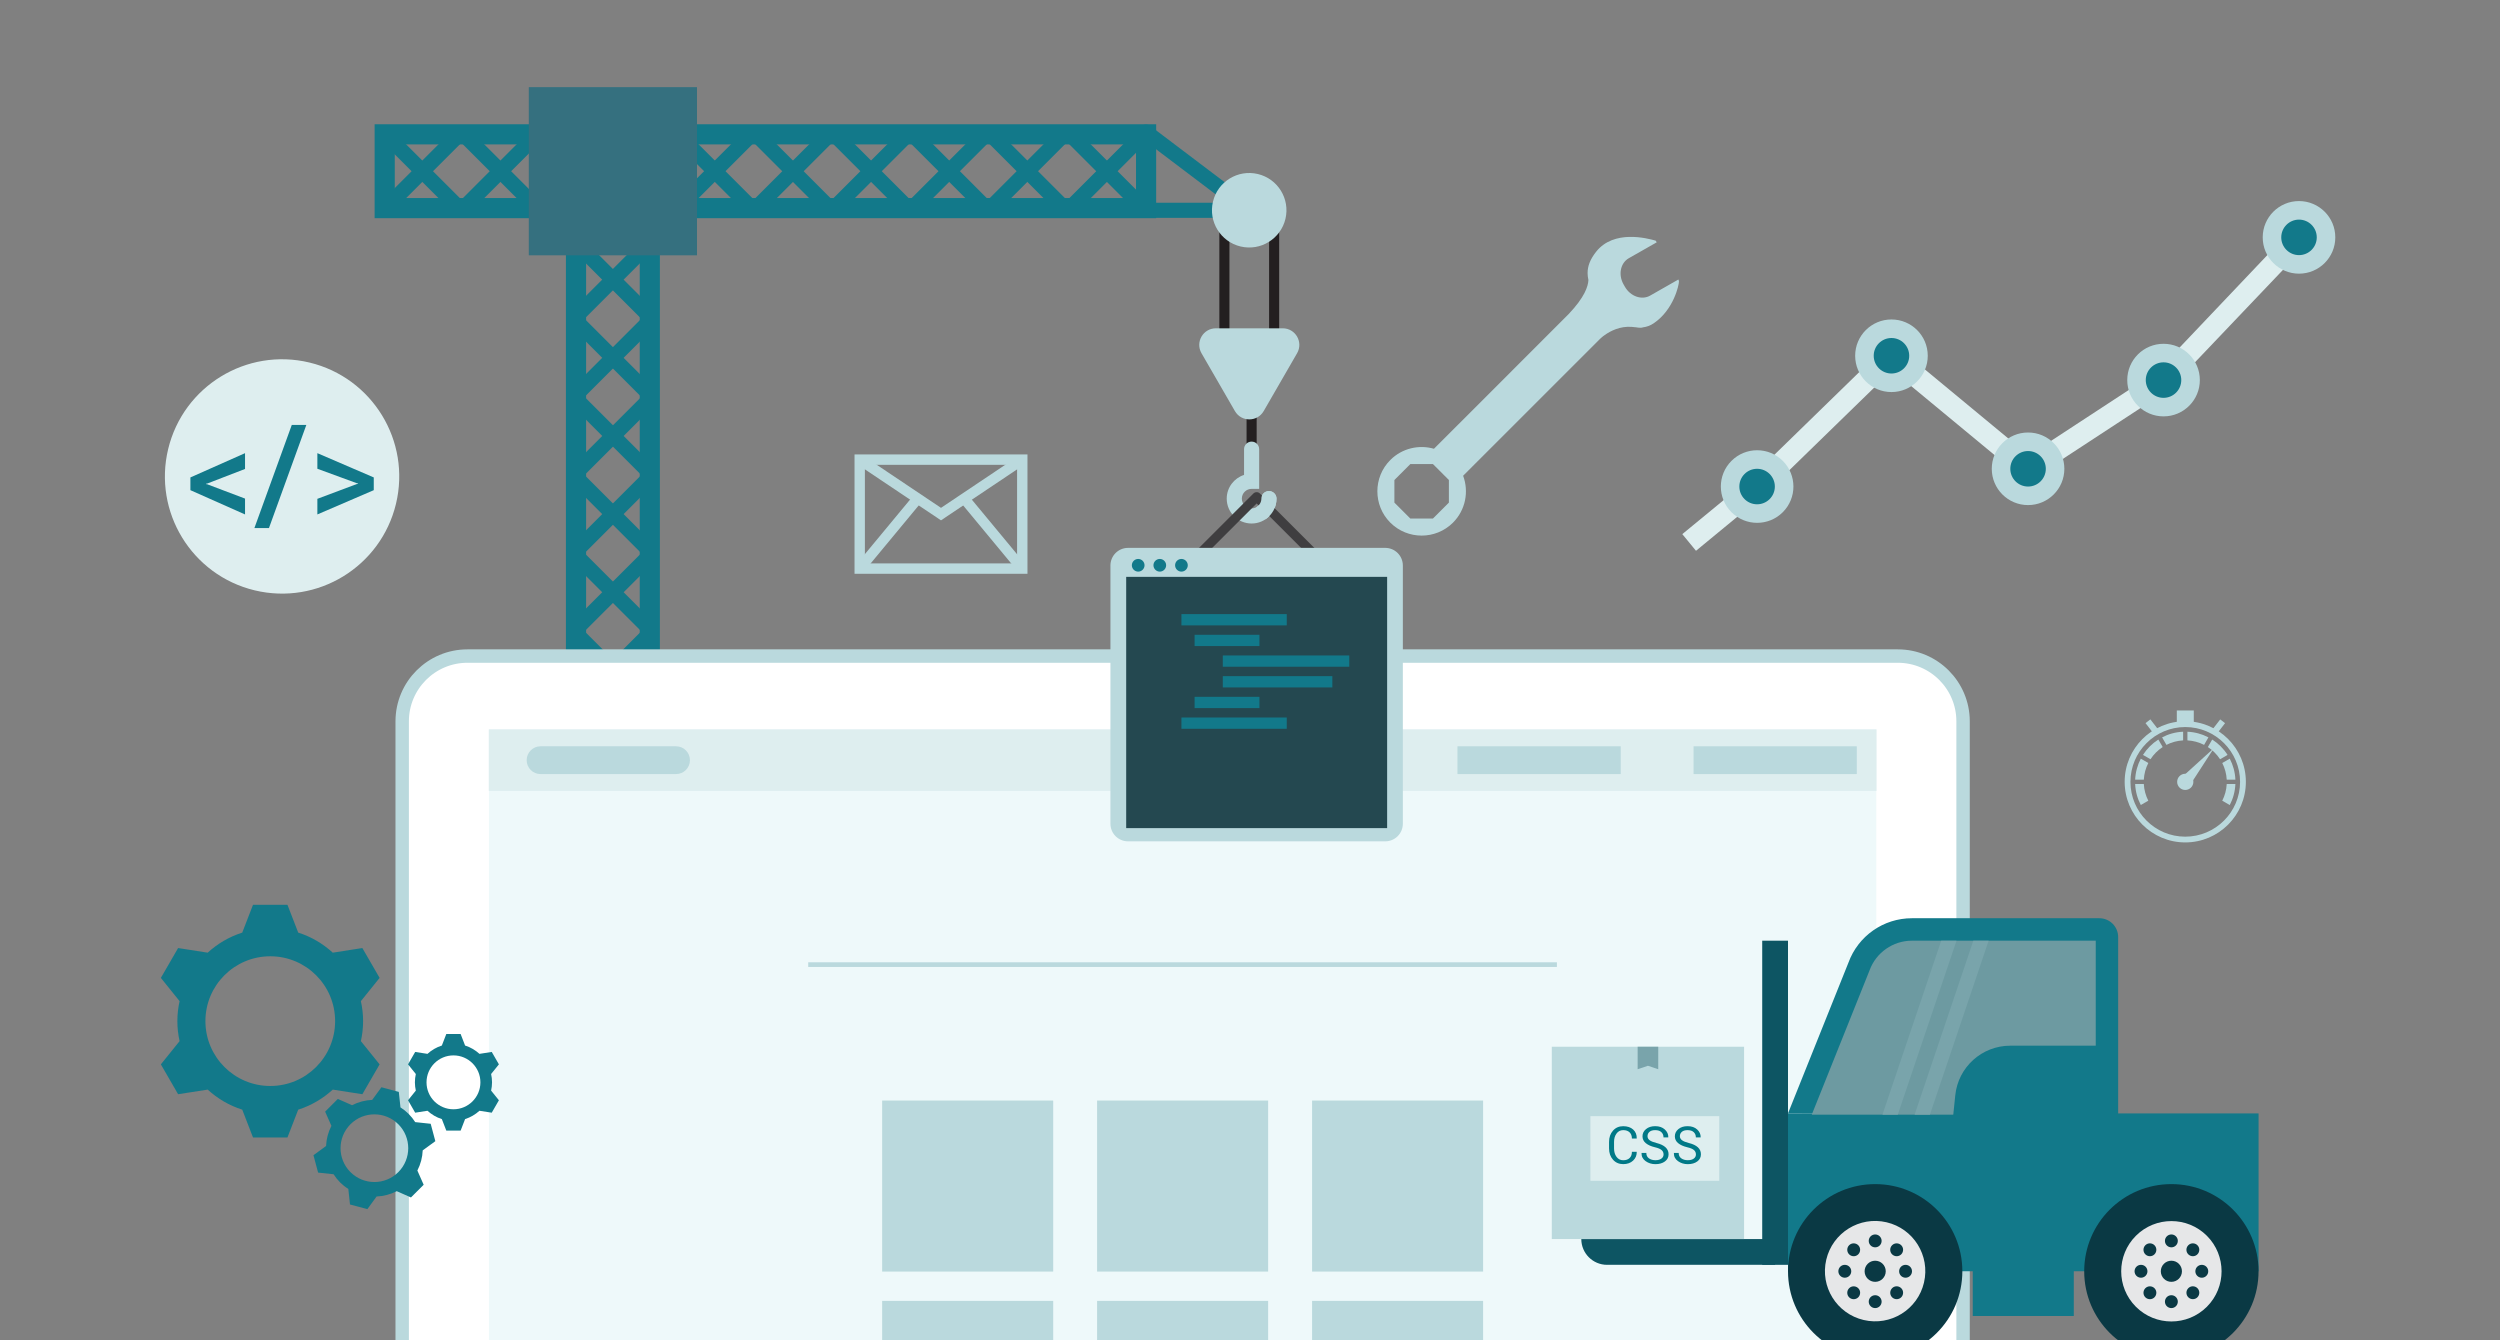 <svg width="373" height="200" viewBox="0 0 373 200" fill="none" xmlns="http://www.w3.org/2000/svg">
<rect x="0" y="0" width="373" height="200" fill="#808080" stroke="none"/>
<g clip-path="url(#clip0_14640_70109)">
<path d="M253.042 82.178L251 79.691L261.141 71.352L282.12 50.92L302.697 67.95L321.764 55.468L341.849 34.308L344.182 36.523L323.68 58.058L302.476 71.939L282.293 55.24L263.281 73.744L253.042 82.178Z" fill="#DEEEEF"/>
<path d="M265.993 76.421C268.108 74.306 268.108 70.877 265.993 68.763C263.878 66.648 260.45 66.648 258.335 68.763C256.22 70.877 256.22 74.306 258.335 76.421C260.45 78.536 263.879 78.536 265.993 76.421Z" fill="#BAD9DD"/>
<path d="M264.807 72.592C264.807 74.055 263.62 75.241 262.158 75.241C260.696 75.241 259.51 74.055 259.51 72.592C259.51 71.13 260.696 69.944 262.158 69.944C263.62 69.944 264.807 71.13 264.807 72.592Z" fill="#12798A"/>
<path d="M287.621 53.08C287.621 56.071 285.198 58.495 282.206 58.495C279.215 58.495 276.791 56.071 276.791 53.08C276.791 50.088 279.215 47.665 282.206 47.665C285.198 47.665 287.621 50.088 287.621 53.08Z" fill="#BAD9DD"/>
<path d="M282.206 55.728C283.669 55.728 284.855 54.542 284.855 53.08C284.855 51.617 283.669 50.431 282.206 50.431C280.743 50.431 279.558 51.617 279.558 53.08C279.558 54.542 280.743 55.728 282.206 55.728Z" fill="#12798A"/>
<path d="M308.002 69.944C308.002 72.935 305.578 75.359 302.587 75.359C299.596 75.359 297.172 72.935 297.172 69.944C297.172 66.953 299.596 64.529 302.587 64.529C305.578 64.529 308.002 66.953 308.002 69.944Z" fill="#BAD9DD"/>
<path d="M305.235 69.944C305.235 71.406 304.049 72.592 302.587 72.592C301.125 72.592 299.938 71.406 299.938 69.944C299.938 68.482 301.125 67.295 302.587 67.295C304.049 67.295 305.235 68.482 305.235 69.944Z" fill="#12798A"/>
<path d="M328.216 56.709C328.216 59.7 325.792 62.124 322.801 62.124C319.81 62.124 317.386 59.7 317.386 56.709C317.386 53.718 319.81 51.294 322.801 51.294C325.792 51.294 328.216 53.718 328.216 56.709Z" fill="#BAD9DD"/>
<path d="M325.446 56.709C325.446 58.172 324.26 59.358 322.798 59.358C321.336 59.358 320.149 58.172 320.149 56.709C320.149 55.247 321.336 54.061 322.798 54.061C324.26 54.061 325.446 55.247 325.446 56.709Z" fill="#12798A"/>
<path d="M348.427 35.415C348.427 38.407 346.003 40.83 343.012 40.83C340.021 40.83 337.597 38.407 337.597 35.415C337.597 32.424 340.021 30 343.012 30C346.003 30 348.427 32.424 348.427 35.415Z" fill="#BAD9DD"/>
<path d="M345.66 35.415C345.66 36.877 344.474 38.064 343.012 38.064C341.55 38.064 340.363 36.877 340.363 35.415C340.363 33.953 341.55 32.767 343.012 32.767C344.474 32.767 345.66 33.953 345.66 35.415Z" fill="#12798A"/>
<path d="M243.995 48.822C243.995 48.822 244.01 48.822 244.018 48.822C244.61 48.928 244.952 48.92 245.122 48.842C245.678 48.775 246.222 48.581 246.738 48.231C249.725 46.205 250.502 42.512 250.502 41.976C250.502 41.925 250.47 41.834 250.415 41.704L246.194 44.108C244.949 44.818 243.258 44.222 242.438 42.788L242.233 42.429C241.413 40.991 241.768 39.237 243.013 38.528L247.183 36.155C247.085 35.997 247.029 35.907 247.029 35.907C245.784 35.552 240.775 34.216 238.138 37.566C237.228 38.721 236.865 39.733 236.869 40.746C236.869 41.085 236.912 41.424 236.991 41.771C236.952 42.713 236.443 44.325 234.051 46.851L233.042 47.86C232.904 47.99 232.774 48.12 232.656 48.246L220.777 60.129L213.947 66.955C211.708 66.313 209.198 66.869 207.436 68.63C204.859 71.208 204.859 75.401 207.436 77.979C210.014 80.556 214.207 80.556 216.785 77.979C218.672 76.091 219.177 73.336 218.298 70.983L220.359 68.922L238.702 50.584C238.721 50.564 238.745 50.54 238.777 50.513C238.777 50.513 238.777 50.513 238.781 50.509C238.812 50.481 238.848 50.45 238.887 50.414C238.887 50.414 238.891 50.41 238.895 50.406C238.938 50.371 238.982 50.331 239.033 50.288C239.033 50.288 239.037 50.284 239.041 50.28C239.092 50.237 239.151 50.19 239.214 50.142C239.214 50.142 239.214 50.142 239.218 50.142C239.281 50.091 239.352 50.04 239.427 49.989C240.262 49.393 241.709 48.629 243.482 48.771C243.612 48.782 243.742 48.794 243.876 48.814C243.912 48.822 243.947 48.826 243.987 48.834L243.995 48.822ZM213.793 77.368H210.424L208.043 74.988V71.618L210.424 69.237H213.793L216.174 71.618V74.988L213.793 77.368Z" fill="#BAD9DD"/>
<path d="M153.299 85.609H127.496V67.802H153.299V85.609ZM129.041 84.06H151.75V69.351H129.041V84.06Z" fill="#BAD9DD"/>
<path d="M140.397 77.636L127.84 69.221L128.699 67.933L140.397 75.772L152.094 67.933L152.957 69.221L140.397 77.636Z" fill="#BAD9DD"/>
<path d="M144.461 73.9L143.269 74.888L151.928 85.34L153.121 84.352L144.461 73.9Z" fill="#BAD9DD"/>
<path d="M136.33 73.876L127.671 84.328L128.864 85.316L137.523 74.864L136.33 73.876Z" fill="#BAD9DD"/>
<path d="M187.493 59.116H185.987V67.014H187.493V59.116Z" fill="#231F20"/>
<path d="M190.855 53.204H181.928V30.865H190.855V53.204ZM183.433 51.699H189.349V32.367H183.433V51.699Z" fill="#231F20"/>
<path d="M86.417 35.103L84.82 36.7L96.478 48.357L98.075 46.76L86.417 35.103Z" fill="#12798A"/>
<path d="M96.473 35.1L84.815 46.758L86.412 48.355L98.07 36.697L96.473 35.1Z" fill="#12798A"/>
<path d="M86.414 46.76L84.817 48.356L96.475 60.014L98.072 58.417L86.414 46.76Z" fill="#12798A"/>
<path d="M96.475 46.765L84.817 58.422L86.414 60.019L98.072 48.362L96.475 46.765Z" fill="#12798A"/>
<path d="M86.417 58.416L84.82 60.013L96.478 71.671L98.075 70.074L86.417 58.416Z" fill="#12798A"/>
<path d="M96.478 58.422L84.82 70.08L86.417 71.677L98.075 60.019L96.478 58.422Z" fill="#12798A"/>
<path d="M86.416 70.076L84.819 71.673L96.477 83.33L98.074 81.733L86.416 70.076Z" fill="#12798A"/>
<path d="M96.477 70.078L84.819 81.735L86.416 83.332L98.074 71.675L96.477 70.078Z" fill="#12798A"/>
<path d="M86.414 81.733L84.817 83.33L96.475 94.987L98.072 93.391L86.414 81.733Z" fill="#12798A"/>
<path d="M96.475 81.739L84.817 93.397L86.414 94.993L98.072 83.336L96.475 81.739Z" fill="#12798A"/>
<path d="M86.417 93.39L84.82 94.987L96.478 106.644L98.075 105.047L86.417 93.39Z" fill="#12798A"/>
<path d="M96.475 93.393L84.817 105.05L86.414 106.647L98.072 94.99L96.475 93.393Z" fill="#12798A"/>
<path d="M86.416 105.051L84.819 106.647L96.477 118.305L98.074 116.708L86.416 105.051Z" fill="#12798A"/>
<path d="M96.474 105.05L84.816 116.707L86.413 118.304L98.071 106.646L96.474 105.05Z" fill="#12798A"/>
<path d="M86.418 116.706L84.821 118.303L96.479 129.961L98.076 128.364L86.418 116.706Z" fill="#12798A"/>
<path d="M96.476 116.709L84.818 128.367L86.415 129.964L98.073 118.306L96.476 116.709Z" fill="#12798A"/>
<path d="M86.416 128.367L84.819 129.964L96.477 141.621L98.074 140.024L86.416 128.367Z" fill="#12798A"/>
<path d="M96.47 128.378L84.812 140.036L86.409 141.633L98.067 129.975L96.47 128.378Z" fill="#12798A"/>
<path d="M86.414 140.024L84.817 141.621L96.475 153.279L98.072 151.682L86.414 140.024Z" fill="#12798A"/>
<path d="M96.476 140.023L84.818 151.68L86.415 153.277L98.073 141.62L96.476 140.023Z" fill="#12798A"/>
<path d="M98.454 157.37H84.436V33.277H98.454V157.37ZM87.447 154.363H95.447V36.288H87.447V154.363Z" fill="#12798A"/>
<path d="M111.673 18.919L100.016 30.577L101.612 32.173L113.27 20.516L111.673 18.919Z" fill="#12798A"/>
<path d="M101.615 18.916L100.019 20.513L111.676 32.171L113.273 30.574L101.615 18.916Z" fill="#12798A"/>
<path d="M123.333 18.925L111.676 30.582L113.273 32.179L124.93 20.521L123.333 18.925Z" fill="#12798A"/>
<path d="M113.272 18.918L111.675 20.515L123.332 32.172L124.929 30.575L113.272 18.918Z" fill="#12798A"/>
<path d="M134.99 18.922L123.333 30.579L124.93 32.176L136.587 20.519L134.99 18.922Z" fill="#12798A"/>
<path d="M124.932 18.919L123.335 20.516L134.992 32.173L136.589 30.576L124.932 18.919Z" fill="#12798A"/>
<path d="M146.647 18.919L134.989 30.577L136.586 32.173L148.244 20.516L146.647 18.919Z" fill="#12798A"/>
<path d="M136.589 18.916L134.992 20.513L146.65 32.171L148.246 30.574L136.589 18.916Z" fill="#12798A"/>
<path d="M158.304 18.921L146.646 30.579L148.243 32.175L159.901 20.518L158.304 18.921Z" fill="#12798A"/>
<path d="M148.246 18.918L146.649 20.515L158.307 32.173L159.904 30.576L148.246 18.918Z" fill="#12798A"/>
<path d="M186.394 32.505H170.999V30.247H183.032L171.086 21.209L160.122 32.174L158.525 30.578L170.183 18.92C170.582 18.522 171.212 18.478 171.661 18.817L187.072 30.475C187.458 30.767 187.615 31.275 187.462 31.733C187.308 32.194 186.878 32.501 186.394 32.501V32.505Z" fill="#12798A"/>
<path d="M160.122 18.92L158.525 20.517L170.183 32.175L171.78 30.578L160.122 18.92Z" fill="#12798A"/>
<path d="M172.501 32.556H98.193V18.538H172.501V32.556ZM101.201 29.545H169.494V21.545H101.201V29.545Z" fill="#12798A"/>
<path d="M68.038 18.921L56.381 30.578L57.978 32.175L69.635 20.518L68.038 18.921Z" fill="#12798A"/>
<path d="M57.978 18.92L56.381 20.517L68.038 32.175L69.635 30.578L57.978 18.92Z" fill="#12798A"/>
<path d="M79.695 18.918L68.037 30.575L69.634 32.172L81.291 20.515L79.695 18.918Z" fill="#12798A"/>
<path d="M69.634 18.918L68.037 20.515L79.695 32.172L81.291 30.575L69.634 18.918Z" fill="#12798A"/>
<path d="M82.015 32.556H55.893V18.538H82.015V32.556ZM58.9 29.545H79.008V21.545H58.9V29.545Z" fill="#12798A"/>
<path d="M113.446 151.919H69.442V159.818H113.446V151.919Z" fill="#808184"/>
<path d="M102.915 148.282H79.974V151.916H102.915V148.282Z" fill="#58595B"/>
<path d="M103.991 13H78.897V38.094H103.991V13Z" fill="#35707F"/>
<path d="M191.789 32.653C192.498 29.667 190.652 26.672 187.666 25.962C184.68 25.253 181.685 27.099 180.975 30.085C180.266 33.071 182.112 36.067 185.098 36.776C188.084 37.485 191.08 35.639 191.789 32.653Z" fill="#BAD9DD"/>
<path d="M191.379 48.983H181.408C179.5 48.983 178.31 51.048 179.264 52.7L184.249 61.335C185.203 62.986 187.588 62.986 188.541 61.335L193.527 52.7C194.481 51.048 193.29 48.983 191.383 48.983H191.379Z" fill="#BAD9DD"/>
<path d="M186.74 78.109C184.691 78.109 183.027 76.442 183.027 74.396C183.027 72.741 184.115 71.338 185.613 70.857V67.014C185.613 66.392 186.117 65.887 186.74 65.887C187.363 65.887 187.867 66.392 187.867 67.014V72.938H186.74C185.936 72.938 185.282 73.592 185.282 74.396C185.282 75.2 185.936 75.855 186.74 75.855C187.544 75.855 188.198 75.2 188.198 74.396C188.198 73.774 188.703 73.269 189.325 73.269C189.948 73.269 190.453 73.774 190.453 74.396C190.453 76.446 188.785 78.109 186.74 78.109Z" fill="#BAD9DD"/>
<path d="M195.644 83.264L187.493 75.114L179.343 83.264L178.357 82.279L187 73.636C187.272 73.364 187.714 73.364 187.986 73.636L196.629 82.279L195.644 83.264Z" fill="#3F3E40"/>
<path d="M189.326 73.265C188.704 73.265 188.199 73.77 188.199 74.392C188.199 74.948 187.884 75.429 187.423 75.673C187.837 76.233 188.365 76.934 188.798 77.482C189.795 76.816 190.458 75.681 190.458 74.392C190.458 73.77 189.953 73.265 189.33 73.265H189.326Z" fill="#BAD9DD"/>
<path d="M69.747 97.885H283.151C288.53 97.885 292.891 102.246 292.891 107.625V239.77C292.891 245.149 288.53 249.51 283.151 249.51H69.747C64.368 249.51 60.007 245.149 60.007 239.77V107.625C60.007 102.246 64.368 97.885 69.747 97.885Z" fill="white" stroke="#BAD9DD" stroke-width="2"/>
<path d="M279.946 108.812H72.954V238.584H279.946V108.812Z" fill="#EEF9FA"/>
<path d="M279.974 108.831H72.927V118.002H279.974V108.831Z" fill="#DEEEEF"/>
<path d="M100.866 111.346H80.651C79.508 111.346 78.578 112.272 78.578 113.419C78.578 114.566 79.504 115.492 80.651 115.492H100.866C102.009 115.492 102.939 114.566 102.939 113.419C102.939 112.272 102.013 111.346 100.866 111.346Z" fill="#BAD9DD"/>
<path d="M277.033 111.346H252.677V115.492H277.033V111.346Z" fill="#BAD9DD"/>
<path d="M241.812 111.346H217.455V115.492H241.812V111.346Z" fill="#BAD9DD"/>
<path d="M232.29 143.573H120.584V144.27H232.29V143.573Z" fill="#BAD9DD"/>
<path d="M157.138 164.201H131.619V189.72H157.138V164.201Z" fill="#BAD9DD"/>
<path d="M189.208 164.201H163.688V189.72H189.208V164.201Z" fill="#BAD9DD"/>
<path d="M221.281 164.201H195.762V189.72H221.281V164.201Z" fill="#BAD9DD"/>
<path d="M157.138 194.091H131.619V219.61H157.138V194.091Z" fill="#BAD9DD"/>
<path d="M189.208 194.091H163.688V219.61H189.208V194.091Z" fill="#BAD9DD"/>
<path d="M221.281 194.091H195.762V219.61H221.281V194.091Z" fill="#BAD9DD"/>
<path d="M54.174 152.353C54.174 151.328 54.056 150.331 53.843 149.37L56.637 145.901L54.063 141.448L49.649 142.138C48.183 140.798 46.437 139.757 44.494 139.146L42.89 135H37.747L36.143 139.146C34.2 139.761 32.454 140.798 30.988 142.138L26.574 141.448L24 145.901L26.794 149.37C26.581 150.331 26.463 151.328 26.463 152.353C26.463 153.378 26.581 154.375 26.794 155.337L24 158.805L26.574 163.258L30.988 162.569C32.454 163.909 34.2 164.949 36.143 165.56L37.747 169.706H42.89L44.494 165.56C46.437 164.945 48.183 163.909 49.649 162.569L54.063 163.258L56.637 158.805L53.843 155.337C54.056 154.375 54.174 153.378 54.174 152.353ZM40.325 162.029C34.98 162.029 30.649 157.697 30.649 152.353C30.649 147.009 34.98 142.677 40.325 142.677C45.669 142.677 50 147.009 50 152.353C50 157.697 45.669 162.029 40.325 162.029Z" fill="#12798A"/>
<path d="M60.972 166.198C60.593 165.82 60.184 165.497 59.75 165.221L59.502 162.911L56.908 162.218L55.533 164.102C54.496 164.149 53.472 164.409 52.526 164.898L50.405 163.96L48.51 165.856L49.448 167.976C48.959 168.918 48.695 169.946 48.651 170.983L46.768 172.358L47.461 174.952L49.771 175.2C50.047 175.634 50.37 176.044 50.748 176.422C51.127 176.8 51.536 177.123 51.97 177.399L52.218 179.709L54.812 180.403L56.187 178.519C57.224 178.471 58.248 178.211 59.194 177.722L61.315 178.66L63.21 176.765L62.272 174.644C62.761 173.702 63.025 172.674 63.068 171.637L64.952 170.262L64.259 167.668L61.949 167.42C61.673 166.987 61.35 166.577 60.972 166.198ZM59.431 174.881C57.46 176.851 54.264 176.851 52.289 174.881C50.315 172.91 50.319 169.714 52.289 167.739C54.26 165.769 57.456 165.769 59.431 167.739C61.401 169.71 61.401 172.906 59.431 174.881Z" fill="#12798A"/>
<path d="M73.411 161.481C73.411 161.055 73.36 160.641 73.273 160.243L74.436 158.801L73.368 156.949L71.535 157.236C70.924 156.681 70.199 156.247 69.391 155.995L68.725 154.272H66.589L65.923 155.995C65.115 156.251 64.39 156.681 63.779 157.236L61.946 156.949L60.878 158.801L62.041 160.243C61.954 160.641 61.903 161.055 61.903 161.481C61.903 161.907 61.954 162.32 62.041 162.718L60.878 164.161L61.946 166.013L63.779 165.726C64.39 166.281 65.115 166.715 65.923 166.967L66.589 168.689H68.725L69.391 166.967C70.199 166.711 70.924 166.281 71.535 165.726L73.368 166.013L74.436 164.161L73.273 162.718C73.36 162.32 73.411 161.907 73.411 161.481ZM67.657 165.505C65.434 165.505 63.637 163.704 63.637 161.485C63.637 159.266 65.438 157.465 67.657 157.465C69.876 157.465 71.677 159.266 71.677 161.485C71.677 163.704 69.876 165.505 67.657 165.505Z" fill="#12798A"/>
<path d="M206.676 81.743H168.305C166.853 81.743 165.676 82.92 165.676 84.371V122.901C165.676 124.353 166.853 125.529 168.305 125.529H206.676C208.128 125.529 209.305 124.353 209.305 122.901V84.371C209.305 82.92 208.128 81.743 206.676 81.743Z" fill="#BAD9DD"/>
<path d="M206.96 86.066H168.028V123.555H206.96V86.066Z" fill="#244850"/>
<path d="M170.764 84.34C170.764 84.864 170.338 85.286 169.818 85.286C169.298 85.286 168.872 84.86 168.872 84.34C168.872 83.82 169.298 83.394 169.818 83.394C170.338 83.394 170.764 83.82 170.764 84.34Z" fill="#12798A"/>
<path d="M173.987 84.34C173.987 84.864 173.562 85.286 173.042 85.286C172.521 85.286 172.096 84.86 172.096 84.34C172.096 83.82 172.521 83.394 173.042 83.394C173.562 83.394 173.987 83.82 173.987 84.34Z" fill="#12798A"/>
<path d="M177.216 84.34C177.216 84.864 176.79 85.286 176.27 85.286C175.75 85.286 175.324 84.86 175.324 84.34C175.324 83.82 175.75 83.394 176.27 83.394C176.79 83.394 177.216 83.82 177.216 84.34Z" fill="#12798A"/>
<path d="M191.983 91.624H176.27V93.306H191.983V91.624Z" fill="#12798A"/>
<path d="M187.912 94.71H178.232V96.392H187.912V94.71Z" fill="#12798A"/>
<path d="M201.312 97.795H182.441V99.478H201.312V97.795Z" fill="#12798A"/>
<path d="M198.786 100.881H182.441V102.564H198.786V100.881Z" fill="#12798A"/>
<path d="M187.912 103.967H178.232V105.65H187.912V103.967Z" fill="#12798A"/>
<path d="M191.983 107.053H176.27V108.736H191.983V107.053Z" fill="#12798A"/>
<path d="M59.079 75.178C61.339 65.793 55.563 56.352 46.178 54.092C36.793 51.832 27.352 57.608 25.092 66.993C22.832 76.379 28.608 85.819 37.993 88.079C47.379 90.339 56.819 84.563 59.079 75.178Z" fill="#DEEEEF"/>
<path d="M30.931 72.14L30.745 72.171V72.23L30.931 72.258L36.559 74.39V76.755L28.408 73.133V71.233L36.559 67.611V69.968L30.931 72.14Z" fill="#12798A"/>
<path d="M40.126 78.792H37.954L43.535 63.398H45.706L40.126 78.792Z" fill="#12798A"/>
<path d="M47.351 69.941V67.611L55.765 71.233V73.133L47.351 76.755V74.426L53.243 72.215L53.416 72.195L53.424 72.136L53.239 72.096L47.347 69.937L47.351 69.941Z" fill="#12798A"/>
<path d="M326.041 125.69C321.056 125.69 317 121.635 317 116.649C317 111.663 321.056 107.608 326.041 107.608C331.027 107.608 335.082 111.663 335.082 116.649C335.082 121.635 331.027 125.69 326.041 125.69ZM326.041 108.475C321.532 108.475 317.863 112.144 317.863 116.653C317.863 121.162 321.532 124.831 326.041 124.831C330.55 124.831 334.219 121.162 334.219 116.653C334.219 112.144 330.55 108.475 326.041 108.475Z" fill="#BAD9DD"/>
<path d="M327.251 116.653C327.251 117.319 326.711 117.863 326.041 117.863C325.371 117.863 324.831 117.323 324.831 116.653C324.831 115.983 325.371 115.443 326.041 115.443C326.711 115.443 327.251 115.983 327.251 116.653Z" fill="#BAD9DD"/>
<path d="M326.364 109.173V110.466C327.255 110.513 328.098 110.749 328.851 111.136L329.498 110.016C328.552 109.52 327.488 109.224 326.36 109.173H326.364Z" fill="#BAD9DD"/>
<path d="M329.414 111.459C330.139 111.932 330.762 112.554 331.235 113.28L332.354 112.633C331.767 111.711 330.983 110.927 330.06 110.339L329.414 111.459Z" fill="#BAD9DD"/>
<path d="M331.559 113.839C331.945 114.592 332.181 115.435 332.229 116.33H333.521C333.474 115.203 333.174 114.139 332.678 113.193L331.559 113.839Z" fill="#BAD9DD"/>
<path d="M333.521 116.977H332.229C332.181 117.867 331.945 118.711 331.559 119.467L332.678 120.114C333.174 119.168 333.47 118.104 333.521 116.977Z" fill="#BAD9DD"/>
<path d="M323.23 111.136C323.983 110.749 324.827 110.513 325.721 110.466V109.173C324.594 109.22 323.53 109.52 322.584 110.016L323.23 111.136Z" fill="#BAD9DD"/>
<path d="M320.527 119.463C320.141 118.71 319.904 117.867 319.857 116.972H318.564C318.612 118.099 318.911 119.163 319.408 120.109L320.527 119.463Z" fill="#BAD9DD"/>
<path d="M318.564 116.33H319.857C319.904 115.439 320.141 114.596 320.527 113.839L319.408 113.193C318.911 114.139 318.616 115.203 318.564 116.33Z" fill="#BAD9DD"/>
<path d="M320.851 113.28C321.324 112.554 321.946 111.932 322.672 111.459L322.025 110.339C321.103 110.927 320.319 111.711 319.731 112.633L320.851 113.28Z" fill="#BAD9DD"/>
<path d="M325.387 116.094L330.321 111.617L326.699 117.209L325.387 116.094Z" fill="#BAD9DD"/>
<path d="M327.311 106H324.78V108.239H327.311V106Z" fill="#BAD9DD"/>
<path d="M331.979 107.896L331.255 107.337L330 108.963L330.724 109.522L331.979 107.896Z" fill="#BAD9DD"/>
<path d="M321.366 109.513L322.09 108.955L320.835 107.329L320.111 107.888L321.366 109.513Z" fill="#BAD9DD"/>
<path d="M336.978 166.122H266.77V189.67H336.978V166.122Z" fill="#12798A"/>
<path d="M323.969 202.68C331.152 202.68 336.975 196.857 336.975 189.674C336.975 182.491 331.152 176.668 323.969 176.668C316.786 176.668 310.963 182.491 310.963 189.674C310.963 196.857 316.786 202.68 323.969 202.68Z" fill="#0A3944"/>
<path d="M329.266 194.97C332.19 192.045 332.19 187.304 329.266 184.38C326.342 181.455 321.6 181.455 318.676 184.38C315.752 187.304 315.752 192.045 318.676 194.97C321.6 197.894 326.342 197.894 329.266 194.97Z" fill="#E6E7E8"/>
<path d="M323.969 191.251C324.84 191.251 325.546 190.545 325.546 189.674C325.546 188.803 324.84 188.098 323.969 188.098C323.098 188.098 322.393 188.803 322.393 189.674C322.393 190.545 323.098 191.251 323.969 191.251Z" fill="#0A3944"/>
<path d="M323.969 186.103C324.501 186.103 324.931 185.673 324.931 185.142C324.931 184.611 324.501 184.18 323.969 184.18C323.438 184.18 323.008 184.611 323.008 185.142C323.008 185.673 323.438 186.103 323.969 186.103Z" fill="#0A3944"/>
<path d="M321.446 185.788C321.821 186.162 321.821 186.769 321.446 187.147C321.072 187.522 320.465 187.522 320.086 187.147C319.712 186.773 319.712 186.166 320.086 185.788C320.461 185.413 321.068 185.413 321.446 185.788Z" fill="#0A3944"/>
<path d="M319.437 188.712C319.969 188.712 320.399 189.142 320.399 189.674C320.399 190.206 319.969 190.636 319.437 190.636C318.905 190.636 318.476 190.206 318.476 189.674C318.476 189.142 318.905 188.712 319.437 188.712Z" fill="#0A3944"/>
<path d="M320.086 192.2C320.461 191.826 321.068 191.826 321.446 192.2C321.821 192.575 321.821 193.182 321.446 193.56C321.072 193.934 320.465 193.934 320.086 193.56C319.712 193.186 319.712 192.579 320.086 192.2Z" fill="#0A3944"/>
<path d="M323.969 195.168C324.501 195.168 324.931 194.737 324.931 194.206C324.931 193.675 324.501 193.245 323.969 193.245C323.438 193.245 323.008 193.675 323.008 194.206C323.008 194.737 323.438 195.168 323.969 195.168Z" fill="#0A3944"/>
<path d="M326.496 193.556C326.121 193.182 326.121 192.575 326.496 192.196C326.87 191.818 327.477 191.822 327.855 192.196C328.23 192.571 328.23 193.178 327.855 193.556C327.481 193.93 326.874 193.93 326.496 193.556Z" fill="#0A3944"/>
<path d="M329.457 189.829C329.542 189.305 329.186 188.811 328.662 188.726C328.137 188.641 327.644 188.998 327.559 189.522C327.474 190.046 327.83 190.54 328.355 190.625C328.879 190.71 329.373 190.353 329.457 189.829Z" fill="#0A3944"/>
<path d="M327.855 187.147C327.48 187.522 326.874 187.522 326.495 187.147C326.117 186.773 326.121 186.166 326.495 185.788C326.87 185.413 327.477 185.413 327.855 185.788C328.229 186.162 328.229 186.769 327.855 187.147Z" fill="#0A3944"/>
<path d="M279.776 202.68C286.96 202.68 292.782 196.857 292.782 189.674C292.782 182.491 286.96 176.668 279.776 176.668C272.593 176.668 266.771 182.491 266.771 189.674C266.771 196.857 272.593 202.68 279.776 202.68Z" fill="#0A3944"/>
<path d="M287.059 191.361C288.002 187.334 285.501 183.306 281.474 182.364C277.447 181.421 273.419 183.922 272.477 187.949C271.534 191.976 274.035 196.004 278.062 196.946C282.089 197.889 286.117 195.388 287.059 191.361Z" fill="#E6E7E8"/>
<path d="M279.777 191.251C280.647 191.251 281.353 190.545 281.353 189.675C281.353 188.804 280.647 188.098 279.777 188.098C278.906 188.098 278.2 188.804 278.2 189.675C278.2 190.545 278.906 191.251 279.777 191.251Z" fill="#0A3944"/>
<path d="M279.777 186.103C280.308 186.103 280.739 185.673 280.739 185.142C280.739 184.611 280.308 184.18 279.777 184.18C279.246 184.18 278.815 184.611 278.815 185.142C278.815 185.673 279.246 186.103 279.777 186.103Z" fill="#0A3944"/>
<path d="M277.251 185.788C277.625 186.163 277.625 186.77 277.251 187.148C276.876 187.526 276.27 187.522 275.891 187.148C275.517 186.773 275.517 186.166 275.891 185.788C276.266 185.414 276.873 185.414 277.251 185.788Z" fill="#0A3944"/>
<path d="M275.245 190.636C275.776 190.636 276.207 190.206 276.207 189.675C276.207 189.143 275.776 188.713 275.245 188.713C274.714 188.713 274.283 189.143 274.283 189.675C274.283 190.206 274.714 190.636 275.245 190.636Z" fill="#0A3944"/>
<path d="M275.891 192.201C276.266 191.826 276.873 191.826 277.251 192.201C277.629 192.575 277.625 193.182 277.251 193.56C276.876 193.935 276.27 193.935 275.891 193.56C275.517 193.186 275.517 192.579 275.891 192.201Z" fill="#0A3944"/>
<path d="M279.777 195.168C280.308 195.168 280.739 194.738 280.739 194.207C280.739 193.676 280.308 193.245 279.777 193.245C279.246 193.245 278.815 193.676 278.815 194.207C278.815 194.738 279.246 195.168 279.777 195.168Z" fill="#0A3944"/>
<path d="M282.303 193.557C281.929 193.182 281.929 192.575 282.303 192.197C282.678 191.818 283.285 191.822 283.663 192.197C284.037 192.571 284.037 193.178 283.663 193.557C283.289 193.931 282.682 193.931 282.303 193.557Z" fill="#0A3944"/>
<path d="M284.309 190.636C284.84 190.636 285.271 190.206 285.271 189.675C285.271 189.143 284.84 188.713 284.309 188.713C283.778 188.713 283.348 189.143 283.348 189.675C283.348 190.206 283.778 190.636 284.309 190.636Z" fill="#0A3944"/>
<path d="M283.663 187.148C283.288 187.522 282.681 187.522 282.303 187.148C281.924 186.773 281.928 186.166 282.303 185.788C282.677 185.414 283.284 185.414 283.663 185.788C284.037 186.163 284.037 186.77 283.663 187.148Z" fill="#0A3944"/>
<path d="M309.409 179.865H294.334V196.347H309.409V179.865Z" fill="#12798A"/>
<path d="M307.215 184.988C306.048 183.297 304.097 182.186 301.882 182.186C299.667 182.186 297.72 183.297 296.55 184.988H307.211H307.215Z" fill="#12798A"/>
<path d="M313.225 137H285.25C281.017 137 277.233 139.648 275.787 143.629L266.766 166.126L316.031 166.319V139.81C316.031 138.257 314.773 137 313.221 137H313.225Z" fill="#12798A"/>
<path d="M270.312 166.315L278.92 144.823L278.94 144.772C279.901 142.128 282.44 140.35 285.254 140.35H312.684V166.299L270.316 166.311L270.312 166.315Z" fill="#6D9AA1"/>
<path d="M299.932 156.017C295.703 156.017 292.156 159.217 291.726 163.422L291.009 170.402H313.868V156.017H299.932Z" fill="#12798A"/>
<path d="M302.409 158.468H298.638C298.342 158.468 298.102 158.708 298.102 159.004C298.102 159.299 298.342 159.54 298.638 159.54H302.409C302.705 159.54 302.945 159.299 302.945 159.004C302.945 158.708 302.705 158.468 302.409 158.468Z" fill="#12798A"/>
<path d="M266.769 140.35H262.923V188.713H266.769V140.35Z" fill="#0D5563"/>
<path d="M235.93 184.866C235.93 186.991 237.652 188.713 239.776 188.713H264.846V184.866H235.93Z" fill="#0D5563"/>
<path d="M260.219 156.174H231.527V184.866H260.219V156.174Z" fill="#BAD9DD"/>
<path d="M256.515 166.532H237.29V176.172H256.515V166.532Z" fill="#DEEEEF"/>
<path d="M244.194 171.844L244.202 171.868C244.21 172.384 244.028 172.817 243.658 173.164C243.283 173.515 242.791 173.688 242.18 173.688C241.569 173.688 241.049 173.468 240.659 173.026C240.268 172.585 240.071 172.025 240.071 171.347V170.37C240.071 169.692 240.268 169.132 240.659 168.691C241.049 168.25 241.557 168.029 242.18 168.029C242.803 168.029 243.299 168.194 243.666 168.525C244.032 168.856 244.214 169.298 244.202 169.842L244.194 169.865H243.48C243.48 169.479 243.366 169.176 243.142 168.951C242.913 168.726 242.594 168.616 242.18 168.616C241.766 168.616 241.431 168.786 241.187 169.121C240.938 169.456 240.816 169.869 240.816 170.366V171.351C240.816 171.852 240.938 172.27 241.187 172.605C241.435 172.94 241.766 173.109 242.18 173.109C242.594 173.109 242.913 172.999 243.142 172.774C243.37 172.553 243.48 172.242 243.48 171.852H244.194V171.844Z" fill="#007987"/>
<path d="M248.202 172.227C248.202 171.974 248.107 171.766 247.918 171.596C247.729 171.427 247.394 171.285 246.913 171.17C246.329 171.033 245.876 170.828 245.549 170.556C245.222 170.284 245.06 169.945 245.06 169.535C245.06 169.105 245.238 168.747 245.588 168.459C245.939 168.171 246.396 168.025 246.956 168.025C247.559 168.025 248.036 168.191 248.395 168.522C248.749 168.853 248.923 169.235 248.911 169.673L248.903 169.696H248.194C248.194 169.373 248.087 169.113 247.874 168.916C247.662 168.715 247.358 168.617 246.956 168.617C246.586 168.617 246.302 168.699 246.105 168.869C245.908 169.038 245.809 169.255 245.809 169.523C245.809 169.763 245.916 169.961 246.128 170.122C246.341 170.284 246.692 170.422 247.173 170.544C247.752 170.686 248.194 170.899 248.497 171.178C248.801 171.458 248.95 171.805 248.95 172.219C248.95 172.664 248.769 173.019 248.406 173.287C248.044 173.555 247.571 173.693 246.988 173.693C246.436 173.693 245.951 173.543 245.529 173.244C245.108 172.944 244.903 172.546 244.915 172.045L244.922 172.022H245.632C245.632 172.376 245.762 172.645 246.022 172.826C246.282 173.011 246.601 173.102 246.988 173.102C247.374 173.102 247.662 173.023 247.878 172.865C248.099 172.708 248.205 172.495 248.205 172.223L248.202 172.227Z" fill="#007987"/>
<path d="M253.03 172.227C253.03 171.974 252.935 171.766 252.746 171.596C252.557 171.427 252.222 171.285 251.741 171.17C251.158 171.033 250.704 170.828 250.377 170.556C250.05 170.284 249.888 169.945 249.888 169.535C249.888 169.105 250.066 168.747 250.417 168.459C250.767 168.171 251.225 168.025 251.784 168.025C252.387 168.025 252.864 168.191 253.223 168.522C253.577 168.853 253.751 169.235 253.739 169.673L253.731 169.696H253.022C253.022 169.373 252.915 169.113 252.703 168.916C252.49 168.715 252.186 168.617 251.784 168.617C251.414 168.617 251.13 168.699 250.933 168.869C250.736 169.038 250.637 169.255 250.637 169.523C250.637 169.763 250.744 169.961 250.957 170.122C251.169 170.284 251.52 170.422 252.001 170.544C252.58 170.686 253.022 170.899 253.325 171.178C253.629 171.458 253.778 171.805 253.778 172.219C253.778 172.664 253.597 173.019 253.235 173.287C252.872 173.555 252.399 173.693 251.816 173.693C251.264 173.693 250.779 173.543 250.357 173.244C249.936 172.944 249.731 172.546 249.743 172.045L249.751 172.022H250.46C250.46 172.376 250.59 172.645 250.85 172.826C251.11 173.011 251.43 173.102 251.816 173.102C252.202 173.102 252.49 173.023 252.706 172.865C252.927 172.708 253.034 172.495 253.034 172.223L253.03 172.227Z" fill="#007987"/>
<path d="M283.149 166.307H280.863L289.629 140.354H291.91L283.149 166.307Z" fill="#79A4AB"/>
<path d="M287.942 166.307H285.66L294.421 140.354H296.703L287.942 166.307Z" fill="#79A4AB"/>
<path d="M247.41 159.532L245.873 159.011L244.336 159.532V156.174H247.41V159.532Z" fill="#79A4AB"/>
</g>
<defs>
<clipPath id="clip0_14640_70109">
<rect width="373" height="200" fill="white"/>
</clipPath>
</defs>
</svg>
